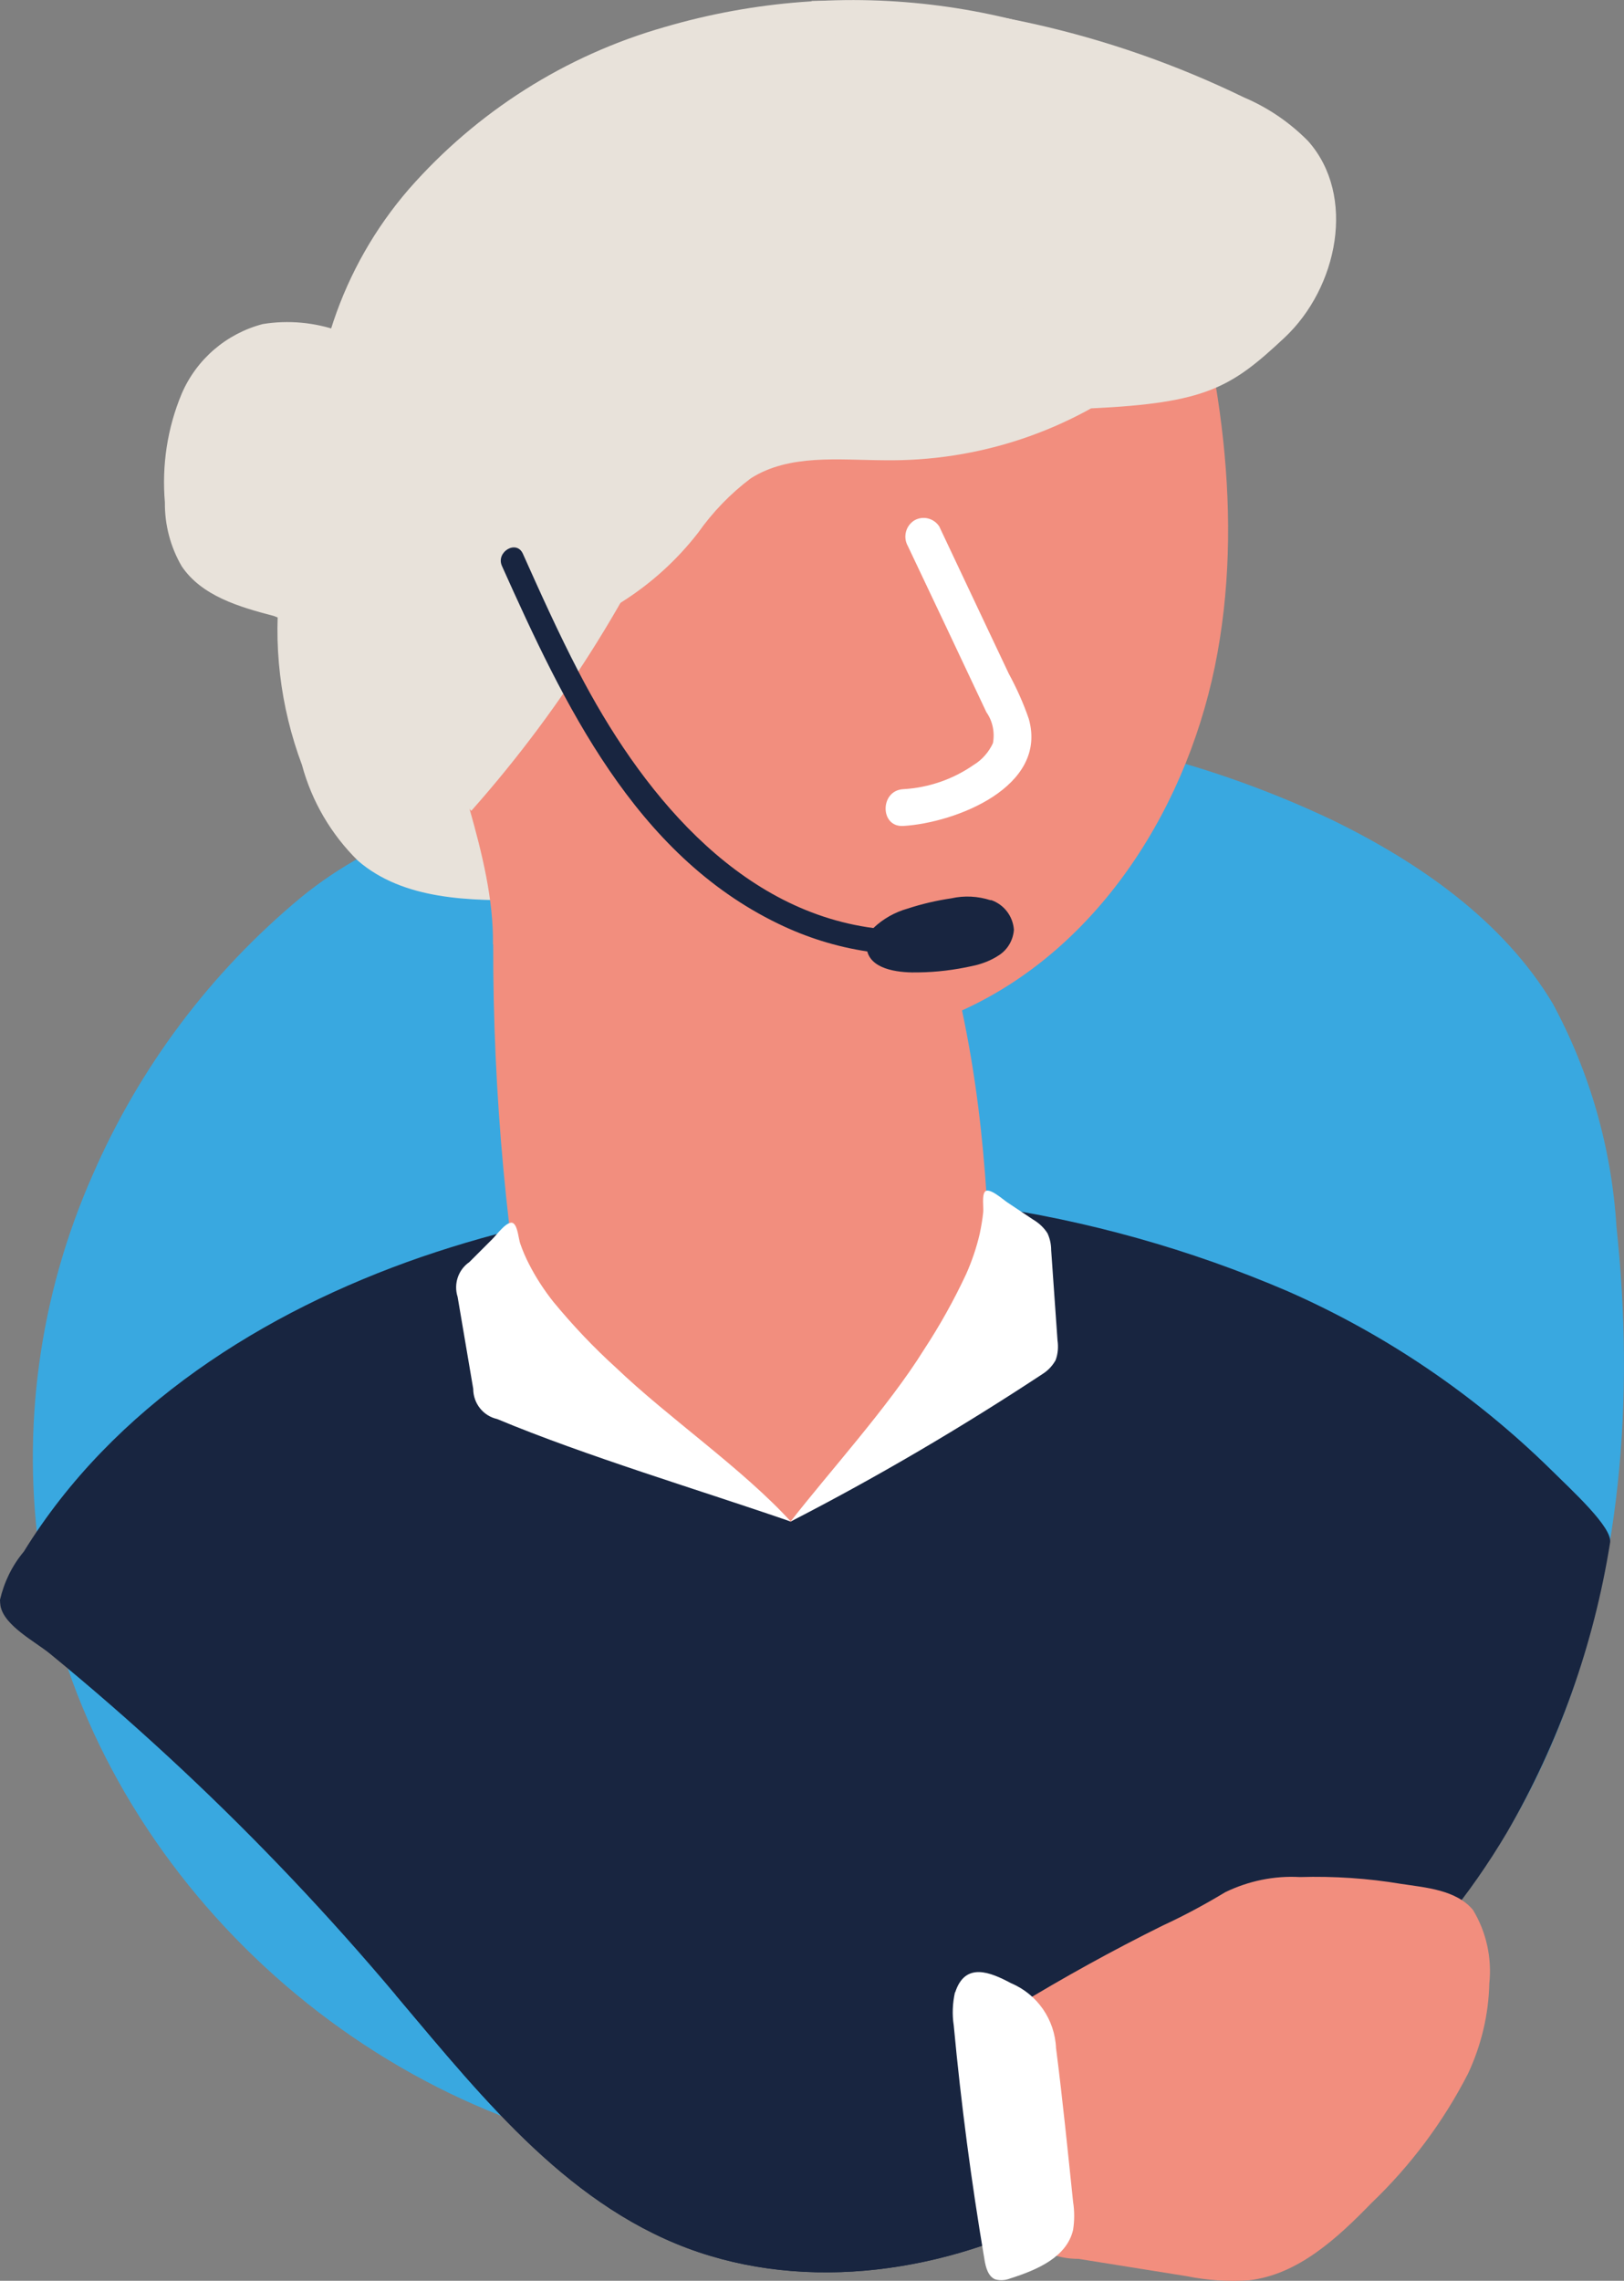 <?xml version="1.0" encoding="UTF-8"?>
<svg id="Capa_2" data-name="Capa 2" xmlns="http://www.w3.org/2000/svg" xmlns:xlink="http://www.w3.org/1999/xlink" viewBox="0 0 66.68 93.61">
  <rect x="0" y="0" width="66.68" height="93.61" fill="#808080" stroke="none"/>
  <defs>
    <style>
      .cls-1 {
        clip-path: url(#clippath);
      }

      .cls-2 {
        fill: none;
      }

      .cls-2, .cls-3, .cls-4, .cls-5, .cls-6, .cls-7 {
        stroke-width: 0px;
      }

      .cls-3 {
        fill: #39a8e0;
      }

      .cls-4 {
        fill: #e8e2da;
      }

      .cls-5 {
        fill: #182540;
      }

      .cls-6 {
        fill: #fff;
      }

      .cls-7 {
        fill: #f28e7e;
      }
    </style>
    <clipPath id="clippath">
      <path class="cls-2" d="M0,65.66c.17-.73.5-1.41.98-1.98,3.66-5.94,9.83-9.85,16.32-12.09,3.24-1.11,6.6-1.86,10-2.23,8.7-1.08,17.53.18,25.58,3.64,4,1.76,7.66,4.24,10.78,7.3.9.89,2.55,2.39,2.45,3.01-.67,4.19-2.1,8.22-4.23,11.89-1.53,2.59-3.45,4.93-5.7,6.93-4.02,3.41-8.4,6.39-13.05,8.87-4.74,2.38-10.48,3.11-15.37,1.09-5.03-2.08-8.49-6.67-12.03-10.82-2.76-3.23-5.7-6.29-8.82-9.17-1.57-1.45-3.19-2.86-4.85-4.22-.59-.49-1.89-1.15-2.04-1.97-.01-.08-.02-.16-.02-.23Z"/>
    </clipPath>
  </defs>
  <g id="Capa_1-2" data-name="Capa 1">
    <g>
      <path id="Trazado_4476" data-name="Trazado 4476" class="cls-3" d="M1.67,64.03c1.92,12,12.24,22.27,24.49,24.37,2.76.43,5.54.61,8.33.54,5.12-.05,10.35-.54,15.04-2.57,6.62-2.86,11.65-8.64,14.35-15.19s3.24-13.82,2.49-20.84c-.2-3.21-1.09-6.33-2.62-9.16-2.03-3.38-5.45-5.77-9.04-7.52-9.83-4.66-21.1-5.31-31.4-1.79-3.86,1.32-7.79,2.36-10.96,4.97-3.7,3.07-6.62,6.96-8.54,11.37-2.2,4.96-2.95,10.45-2.15,15.81Z"/>
      <path id="Trazado_4477" data-name="Trazado 4477" class="cls-4" d="M25.07,35.79c-.68,1.01-2.1,1.13-3.32,1.15-2.47.04-5.18,0-7.05-1.61-1.1-1.08-1.9-2.44-2.3-3.93-.9-2.4-1.21-4.99-.88-7.54.35-2.57,1.87-4.84,4.12-6.15,1.62-.74,3.4-1.07,5.18-.95,1.5,0,2.99.23,4.41.7,4.66,1.68,7.34,6.96,7.17,11.92,0,1.21-.26,2.41-.75,3.52-1.54,3.21-5.49,4.46-9.05,4.61"/>
      <g id="Grupo_3629" data-name="Grupo 3629">
        <path id="Trazado_4479" data-name="Trazado 4479" class="cls-5" d="M0,65.66c.17-.73.5-1.41.98-1.98,3.66-5.94,9.83-9.85,16.32-12.09,3.24-1.11,6.6-1.86,10-2.23,8.7-1.08,17.53.18,25.58,3.64,4,1.76,7.66,4.24,10.78,7.3.9.89,2.55,2.39,2.45,3.01-.67,4.19-2.1,8.22-4.23,11.89-1.53,2.59-3.45,4.93-5.7,6.93-4.02,3.41-8.4,6.39-13.05,8.87-4.74,2.38-10.48,3.11-15.37,1.09-5.03-2.08-8.49-6.67-12.03-10.82-2.76-3.23-5.7-6.29-8.82-9.17-1.57-1.45-3.19-2.86-4.85-4.22-.59-.49-1.89-1.15-2.04-1.97-.01-.08-.02-.16-.02-.23Z"/>
        <g class="cls-1">
          <g id="Grupo_3628" data-name="Grupo 3628">
            <path id="Trazado_4480" data-name="Trazado 4480" class="cls-5" d="M42.9,93.25c-.24.47-.68.81-1.2.91-.63.21-1.24.46-1.86.69-2.56.96-5.18,1.73-7.85,2.3-.65.19-1.34.22-2,.09-.57-.19-1.08-.5-1.5-.92-2.03-1.82-3.43-4.24-5.35-6.18-1.44-1.45-3.15-2.61-4.57-4.07-.92-.94-1.72-2.01-2.36-3.16-.17-.3-.32-.72-.07-.97.18-.13.4-.19.61-.16l5.75.02,4.32.02c.63.03,1.26.01,1.88-.06.26-.02.52-.02.77,0,.43.01.86.03,1.29.04.86.03,1.72.08,2.57.13,1.72.11,3.43.27,5.13.47.86.03,1.68.37,2.3.97.31.39.22.79.33,1.23.59,2.55,1.17,5.09,1.76,7.64.1.32.12.66.04.99Z"/>
          </g>
        </g>
      </g>
      <path id="Trazado_4482" data-name="Trazado 4482" class="cls-7" d="M20.25,38.76c-.01,6.16.56,12.31,1.7,18.36,4.61,2.55,10.51,5.33,10.51,5.33,0,0,7.62-4.52,8.34-5.54-.16-5.44-.17-10.11-1.3-15.44,5.7-2.58,9.38-8.52,10.49-14.68s-.04-12.51-1.89-18.49c-5.63-4.09-13.24-6.08-19.94-4.2-2.87.71-5.47,2.23-7.51,4.37-4.41,4.98-3.73,12.51-2.79,19.09.52,3.63,2.43,7.53,2.38,11.2Z"/>
      <g id="Grupo_3630" data-name="Grupo 3630">
        <path id="Trazado_4483" data-name="Trazado 4483" class="cls-6" d="M38.58,21.64l1.87,3.96.97,2.05c.32.59.6,1.21.82,1.85.8,2.8-3.01,4.27-5.15,4.4-.97.06-.97-1.46,0-1.51,1.03-.06,2.03-.4,2.88-.99.35-.21.63-.53.8-.9.08-.44-.01-.9-.27-1.27-1.07-2.28-2.15-4.55-3.23-6.83-.2-.36-.08-.82.27-1.04.36-.21.82-.09,1.04.27h0Z"/>
      </g>
      <path id="Trazado_4484" data-name="Trazado 4484" class="cls-4" d="M49.31,12.74c-.26.33-.61.58-1.01.73-5.59,2.67-11.78,5.4-17.76,3.81-.24-.08-.49-.12-.75-.11-.68.08-1.05.8-1.32,1.43-2.19,5.37-5.27,10.34-9.12,14.68-3.07-3.2-3.95-8.5-3.96-12.95-.02-5.39,1.19-11.21,5.23-14.76,3.86-3.39,9.4-3.96,14.54-4.01,3.27-.15,6.55.23,9.7,1.13,1.48.4,2.87,1.11,4.07,2.06.67.68.94,1.67.72,2.6-.07.81-.1,1.62-.09,2.44,0,.87.25,2.19-.25,2.96Z"/>
      <path id="Trazado_4486" data-name="Trazado 4486" class="cls-6" d="M19.27,51.8c-.46.32-.65.9-.48,1.43l.64,3.77c0,.59.4,1.11.98,1.24,3.64,1.52,8.33,2.92,12.06,4.21-1.98-2.17-5.04-4.27-7.16-6.3-.93-.84-1.79-1.75-2.59-2.72-.38-.48-.72-1-1-1.55-.14-.27-.26-.55-.36-.84-.07-.2-.1-.7-.28-.83-.23-.17-.71.5-.87.65l-.94.94Z"/>
      <path id="Trazado_4487" data-name="Trazado 4487" class="cls-6" d="M42.41,50.05c.24.14.45.33.6.57.1.22.15.45.15.69l.26,3.7c.04.27.02.56-.08.82-.13.23-.31.42-.53.56-3.34,2.2-6.79,4.23-10.35,6.06,1.55-2,4.02-4.71,5.48-7.06.65-.99,1.23-2.03,1.73-3.1.24-.54.43-1.1.56-1.67.06-.29.11-.58.14-.87.02-.2-.06-.68.07-.84.17-.2.75.33.92.44l1.05.7Z"/>
      <path id="Trazado_4489" data-name="Trazado 4489" class="cls-4" d="M13.33,25.15c-.63.37-1.41.42-2.09.13-1.42-.37-2.96-.82-3.78-2.04-.46-.79-.7-1.7-.69-2.62-.13-1.52.1-3.05.69-4.46.61-1.42,1.84-2.47,3.33-2.86,1.05-.17,2.12-.07,3.12.28.86.23,1.67.61,2.41,1.1,2.4,1.7,3.09,5.15,2.21,7.96-.2.69-.53,1.34-.99,1.9-1.39,1.6-3.85,1.68-5.91,1.2"/>
      <path id="Trazado_4490" data-name="Trazado 4490" class="cls-4" d="M47,15.3c-3.05,2.39-6.83,3.65-10.71,3.59-1.87-.01-3.88-.26-5.46.74-.84.63-1.57,1.39-2.17,2.24-1.74,2.24-4.21,3.81-6.99,4.43-2.82.58-5.73-.52-7.48-2.81-.78-1.23-1.23-2.64-1.31-4.1-.27-4.24,1.13-8.42,3.91-11.63,2.79-3.18,6.43-5.49,10.5-6.65C34.7-1.06,42.67-.01,49.25,3.99c.91.42,1.73.99,2.44,1.7.57.8.17,1.94-.09,2.8-.82,2.68-2.42,5.05-4.6,6.81Z"/>
      <path id="Trazado_4491" data-name="Trazado 4491" class="cls-4" d="M44.81,16.76c4.71-.22,5.74-.85,7.93-2.9s2.96-5.83.97-8.07c-.75-.76-1.64-1.37-2.63-1.79C45.55,1.31,39.47-.05,33.32.04"/>
      <path id="Trazado_4498" data-name="Trazado 4498" class="cls-7" d="M53.37,77.04c-1.06-.06-2.11.16-3.06.62-.83.5-1.68.96-2.57,1.37-2.06,1.02-4.07,2.13-6.04,3.33-.64.32-1.17.8-1.55,1.4-.33.92-.31,1.93.06,2.84l.82,3.01c.08,1.74,1.51,3.11,3.25,3.1l4.44.71c.84.17,1.7.23,2.56.17,2.01-.23,3.62-1.72,5.03-3.17,1.61-1.54,2.95-3.33,3.97-5.32.54-1.16.84-2.41.87-3.69.11-1.05-.12-2.11-.67-3.02-.69-.83-1.96-.92-2.95-1.07-1.37-.23-2.76-.32-4.15-.28Z"/>
      <path id="Trazado_4499" data-name="Trazado 4499" class="cls-6" d="M39.21,81.77c-.1.45-.12.91-.05,1.36.3,3.21.72,6.41,1.26,9.6.05.32.15.7.44.82.21.06.43.04.63-.04,1.07-.34,2.31-.86,2.57-1.99.06-.38.06-.77,0-1.15-.22-2.1-.43-4.21-.7-6.31-.05-1.17-.77-2.21-1.84-2.66-.86-.46-1.89-.89-2.3.37Z"/>
      <path id="Trazado_4500" data-name="Trazado 4500" class="cls-7" d="M50.92,81.21c1.23-.47,2.52-.79,3.83-.94,1.42-.07,2.85.13,4.2.59.51.1.97.39,1.26.82.4.79-.33,1.68-1.07,2.17-1.63.99-3.49,1.54-5.39,1.58-1.9.04-3.79-.1-5.66-.42-.72,0-1.39-.33-1.83-.9,0-.02.86-1.07.93-1.18.2-.32.34-.58.7-.72.99-.36,2.02-.65,3.02-.99Z"/>
      <path id="Trazado_4501" data-name="Trazado 4501" class="cls-5" d="M40.68,36.95c-.53-.17-1.08-.2-1.62-.08-.61.09-1.21.23-1.79.42-.53.15-1.01.42-1.41.8-5.68-.75-9.62-5.73-12.11-10.53-.82-1.58-1.55-3.2-2.28-4.83-.26-.59-1.12-.08-.86.5,2.54,5.66,5.45,11.83,11.34,14.68,1.15.56,2.39.95,3.66,1.14.21.8,1.44.88,2.11.86.74-.01,1.47-.1,2.19-.26.4-.08.79-.23,1.13-.46.34-.23.56-.61.59-1.03-.04-.56-.41-1.04-.94-1.22Z"/>
    </g>
  </g>
</svg>